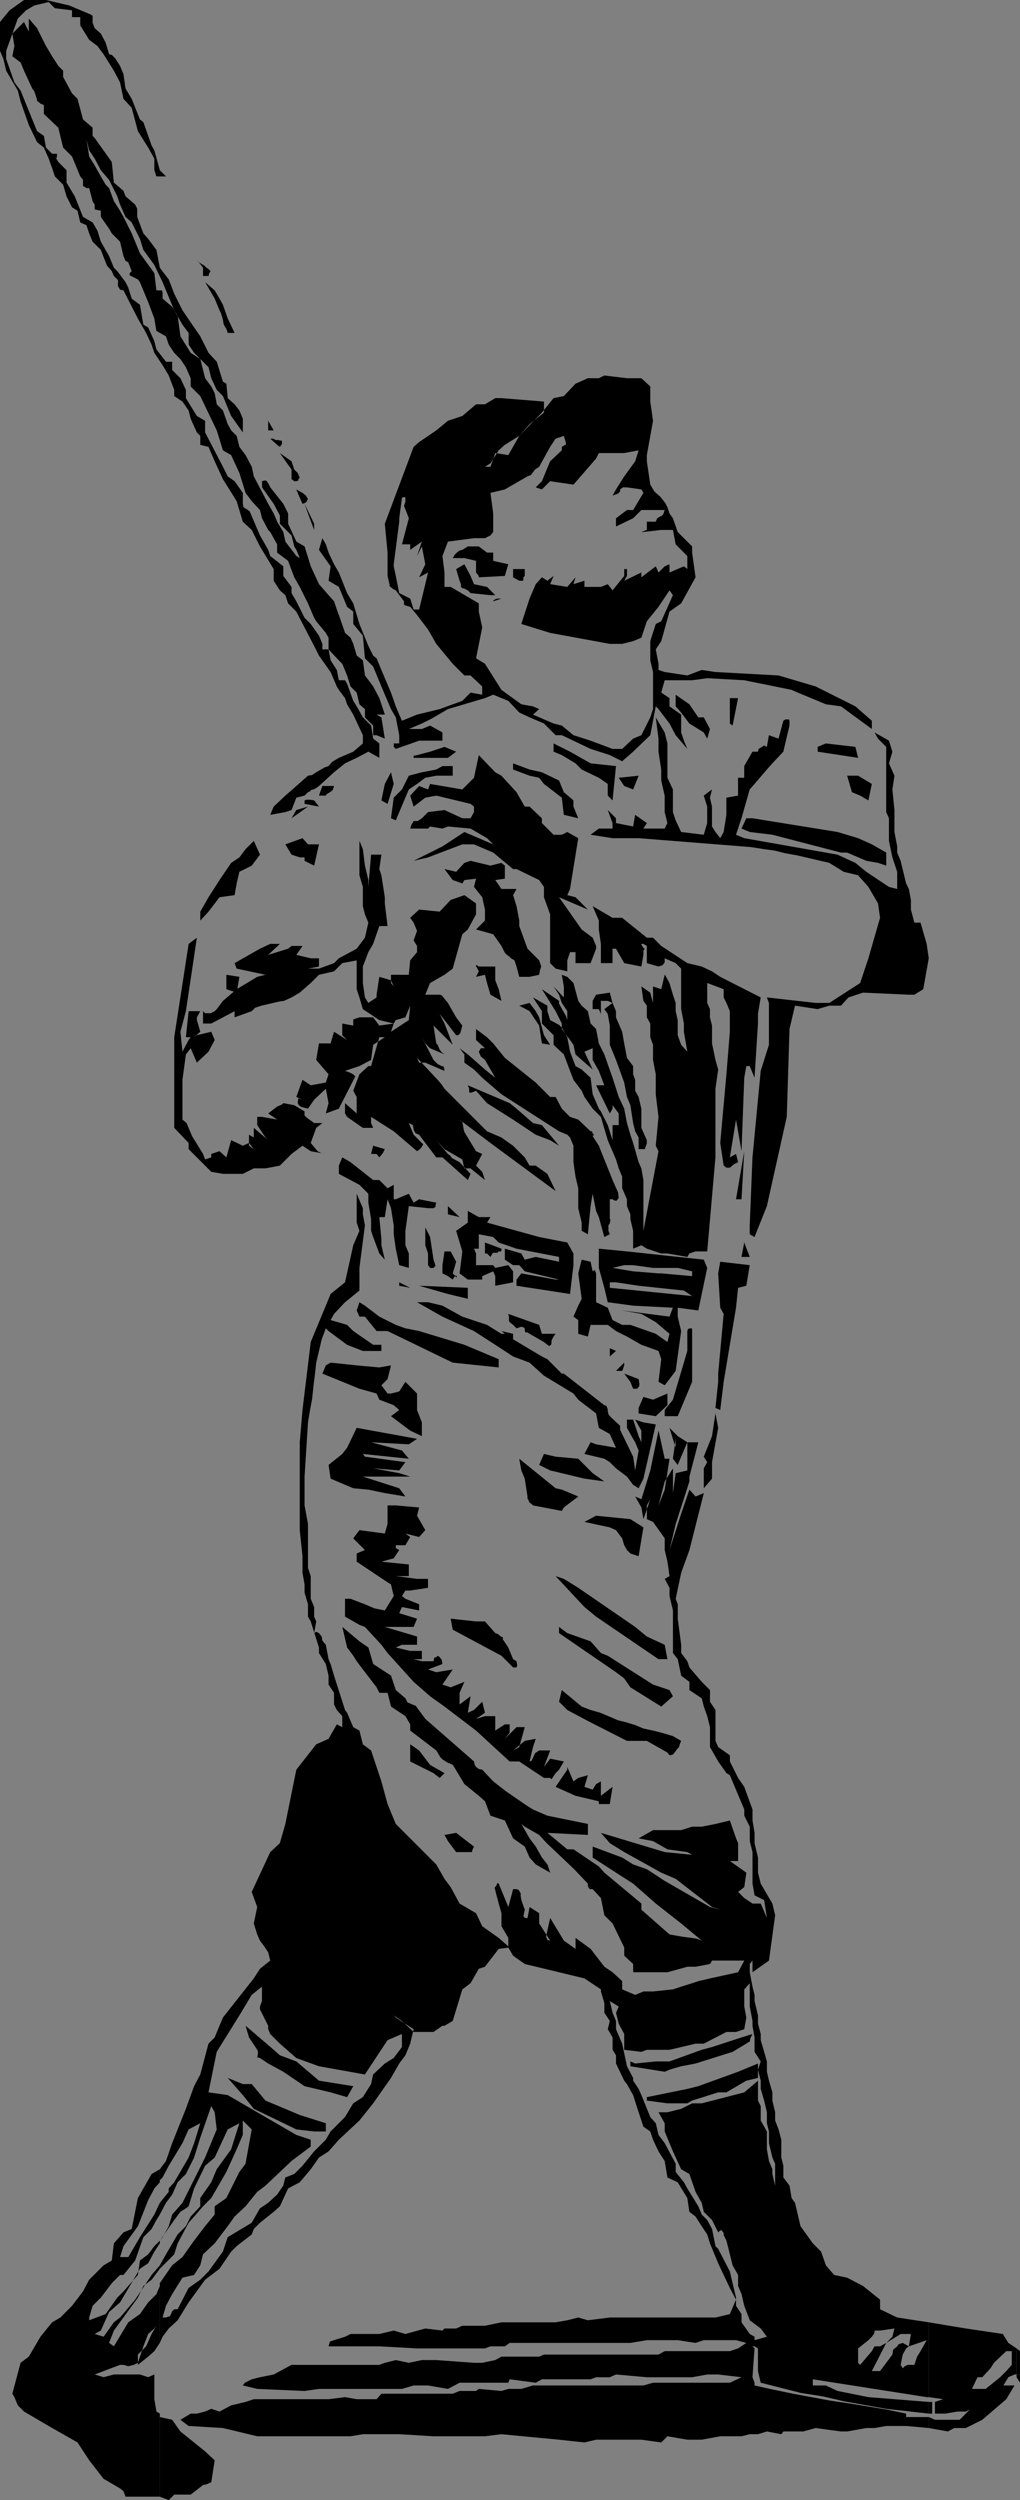 <?xml version="1.0" encoding="UTF-8" standalone="no"?>
<svg
   version="1.0"
   width="63.584mm"
   height="155.711mm"
   id="svg100"
   sodipodi:docname="Batter 41.wmf"
   xmlns:inkscape="http://www.inkscape.org/namespaces/inkscape"
   xmlns:sodipodi="http://sodipodi.sourceforge.net/DTD/sodipodi-0.dtd"
   xmlns="http://www.w3.org/2000/svg"
   xmlns:svg="http://www.w3.org/2000/svg">
  <rect width="100%" height="100%" fill="#808080" stroke="none"/>
  <sodipodi:namedview
     id="namedview100"
     pagecolor="#ffffff"
     bordercolor="#000000"
     borderopacity="0.25"
     inkscape:showpageshadow="2"
     inkscape:pageopacity="0.0"
     inkscape:pagecheckerboard="0"
     inkscape:deskcolor="#d1d1d1"
     inkscape:document-units="mm" />
  <defs
     id="defs1">
    <pattern
       id="WMFhbasepattern"
       patternUnits="userSpaceOnUse"
       width="6"
       height="6"
       x="0"
       y="0" />
  </defs>
  <path
     style="fill:#000000;fill-opacity:1;fill-rule:evenodd;stroke:none"
     d="m 37.656,568.154 v 19.553 l 2.101,0.808 1.293,-1.293 h 2.747 1.131 l 2.909,-2.262 0.808,-0.162 1.131,-0.485 0.808,-5.171 -2.263,-2.101 -5.818,-4.686 -1.939,-2.747 -2.909,-0.646 z"
     id="path1" />
  <path
     style="fill:#000000;fill-opacity:1;fill-rule:evenodd;stroke:none"
     d="m 37.656,538.098 v 13.412 l 0.646,-1.454 1.455,-1.939 2.101,-1.939 2.586,-4.201 3.879,-5.333 3.394,-2.585 2.747,-4.04 1.293,-1.293 3.555,-2.747 0.485,-1.293 1.455,-1.454 3.232,-2.585 1.455,-1.293 1.939,-4.201 2.747,-1.454 2.586,-3.07 1.939,-2.747 2.263,-1.454 2.424,-2.747 4.848,-4.525 3.232,-4.04 4.202,-5.979 1.939,-3.393 1.455,-1.939 1.131,-2.747 0.808,-3.393 -4.202,-2.747 -0.485,-0.485 1.939,1.293 2.747,2.585 h 4.687 l 2.101,-1.454 h 0.485 l 1.939,-1.131 2.263,-7.433 1.939,-1.454 1.939,-3.393 1.455,-0.485 3.232,-4.201 2.586,-0.323 -2.586,-2.262 -3.879,-2.747 -1.454,-3.07 -3.879,-2.262 -2.101,-3.878 -1.455,-1.939 -1.939,-3.393 -9.535,-9.534 -1.939,-4.686 -1.455,-5.333 -1.131,-3.393 -1.293,-3.878 -1.939,-1.454 -0.808,-3.232 -1.455,-0.808 -1.455,-3.393 -0.485,-0.646 -2.586,-8.08 -0.808,-2.747 -0.485,-1.131 -0.646,-3.393 -0.808,-0.97 -0.162,-0.97 -0.646,-0.808 -0.646,-0.323 -0.485,0.323 0.485,-2.747 -0.485,-1.131 v -2.262 l -0.808,-1.939 v -5.332 l -0.646,-1.939 v -10.342 l -0.808,-4.363 v -6.787 l 0.808,-12.766 0.485,-2.909 0.485,-2.585 0.323,-3.07 0.323,-2.585 0.323,-2.909 1.293,-5.494 0.97,-2.585 0.646,0.646 4.364,3.232 3.717,1.454 h 4.364 V 316.557 H 87.917 l -4.687,-3.232 -1.455,-1.454 -3.879,-1.131 0.808,-1.454 2.586,-2.747 3.394,-2.747 v -5.333 l 1.293,-10.019 -0.485,-2.585 v -1.454 l -1.455,-3.393 v 6.787 l 0.646,1.939 -1.455,3.393 -1.939,8.726 -3.394,2.747 -1.131,2.747 -3.555,8.564 -1.939,15.998 -0.646,7.595 v 20.684 l 0.646,6.14 v 3.878 l 0.485,2.747 v 1.939 l 0.808,2.747 v 2.909 l 0.646,1.131 1.939,6.14 v 1.293 l 1.616,2.585 0.646,2.747 v 2.101 l 1.293,1.939 v 2.747 l 0.646,1.293 1.293,1.454 v 2.585 l -1.293,-0.646 -1.939,3.393 -2.909,1.293 -4.687,5.979 -2.586,12.766 -1.293,4.525 -2.263,2.101 -4.364,9.372 1.293,3.555 -0.808,3.878 0.808,2.585 0.646,1.454 0.97,1.293 0.323,0.485 0.646,0.97 0.485,1.939 -2.424,1.939 -1.455,2.262 -7.273,9.211 -1.939,4.686 -1.455,1.454 -1.939,7.272 -1.455,2.747 -1.939,5.332 -3.232,8.08 -1.455,4.201 -1.455,1.939 v 3.07 -0.485 l 0.646,-0.646 1.455,-2.747 3.232,-5.333 1.455,-3.232 2.747,-1.454 -1.455,4.686 -1.293,3.393 -3.394,5.817 -1.293,1.454 0.808,1.454 -0.808,-1.454 v 0.808 l -2.101,2.585 v 2.747 l 1.455,-2.747 1.455,-1.939 1.293,-2.909 1.939,-1.939 1.939,-3.878 1.455,-4.686 2.586,-7.433 0.808,1.454 0.485,4.04 -2.747,6.625 -5.333,10.665 0.808,1.293 0.646,-0.485 1.293,-4.201 2.586,-5.332 2.263,-1.939 3.071,-6.625 2.747,-1.454 -1.939,6.14 -3.394,4.686 -1.293,3.07 -2.586,3.717 v 1.939 l -2.263,2.424 h 0.808 l -1.293,1.454 -2.586,4.848 -0.808,2.585 -3.394,3.393 v -0.808 l 1.455,-2.585 2.747,-4.686 1.939,-1.939 1.131,-2.262 h 0.808 l 2.101,-2.424 1.939,-1.939 3.555,-6.14 2.424,-5.333 1.455,-3.393 v -3.393 l 2.101,2.101 -1.455,8.08 -1.455,1.939 -3.071,6.14 -2.747,1.939 v 1.939 l -2.263,2.747 -0.485,0.646 2.747,3.393 3.071,-4.04 1.616,-2.262 2.586,-2.424 2.747,-3.393 1.939,-1.454 6.141,-5.817 4.525,-3.393 v -1.616 l -3.394,-1.131 -9.212,-5.333 -6.949,-4.04 -4.525,-0.646 1.939,-9.534 5.333,-8.564 2.909,-4.848 2.424,-1.939 v 3.393 l -0.485,1.293 v 0.646 l 1.939,3.878 v 0.808 l 0.485,1.131 2.263,2.262 3.879,3.393 5.333,1.939 10.828,1.939 5.333,-8.08 3.394,-1.454 v 3.07 l -1.939,2.585 -2.101,1.293 -2.747,2.585 -0.485,2.262 -1.939,3.07 -2.263,1.454 -1.939,3.232 -3.394,3.393 -1.131,1.939 -2.747,2.747 -2.747,3.393 -1.939,1.939 -2.101,0.808 -0.485,1.939 -1.455,2.101 -2.101,1.939 -1.939,1.293 -1.939,3.393 -5.656,3.393 -1.131,3.393 -3.394,4.686 -1.939,1.939 -2.747,1.939 -2.586,5.009 h -0.808 l -0.485,0.485 -0.485,1.131 -0.97,0.323 h -0.808 l 0.808,-2.747 1.455,-2.747 2.424,-3.878 2.747,-0.646 1.455,-2.262 0.646,-2.585 2.747,-2.585 -2.747,-3.393 -2.101,2.747 -2.747,3.878 -2.424,1.939 -2.909,4.201 z"
     id="path2" />
  <path
     style="fill:#000000;fill-opacity:1;fill-rule:evenodd;stroke:none"
     d="m 37.656,527.433 v 0.646 -0.646 l 3.394,-4.848 1.455,-1.939 1.293,-0.808 -0.808,-1.293 -2.424,2.747 -0.808,2.747 -1.455,2.585 z"
     id="path3" />
  <path
     style="fill:#000000;fill-opacity:1;fill-rule:evenodd;stroke:none"
     d="m 37.656,510.628 v 2.585 l -1.939,-1.454 -3.232,5.656 -1.455,7.272 -1.939,0.808 -2.263,2.585 -0.485,4.04 -1.939,1.131 -3.394,3.393 -1.455,2.747 -2.586,3.393 -2.747,2.747 -1.939,1.131 -2.747,3.393 -2.747,4.686 -1.939,1.454 -1.939,7.272 0.485,0.808 0.808,1.939 1.455,1.454 6.626,3.878 5.98,3.393 2.747,4.201 3.394,4.363 3.879,2.262 0.808,0.646 0.485,1.293 h 8.081 v -19.553 l -0.808,-0.485 -0.485,-2.909 v -5.817 l -1.455,0.646 -1.939,-0.646 h -6.141 l -2.424,0.646 -2.101,-0.646 5.98,-2.262 h 0.808 l 1.131,0.323 1.293,-0.323 0.97,-0.485 1.293,-3.878 1.131,-2.909 1.455,-1.293 0.485,-0.646 -1.131,1.939 -1.293,2.909 -1.939,1.939 v 2.424 l 2.424,-1.939 1.455,-1.293 1.293,-1.939 v -13.412 l -0.808,1.939 -1.939,1.939 -1.939,2.747 -2.747,1.939 -3.394,5.656 -1.131,-0.808 1.131,-2.909 5.656,-7.756 1.293,-2.747 1.939,-1.454 1.939,-2.585 v -0.808 l -1.939,2.262 -3.879,5.817 -3.555,4.201 -1.455,1.131 -2.424,3.393 -2.101,-0.646 1.455,-0.808 1.939,-4.363 2.586,-2.262 4.687,-7.918 1.939,-1.293 1.455,-2.747 1.293,-1.939 v -0.646 l -1.293,1.293 -1.455,1.939 -1.939,1.454 -0.485,3.393 -3.394,3.878 -1.455,1.454 -2.747,3.878 -3.879,1.454 v -0.646 l 0.808,-2.747 1.939,-1.939 2.586,-3.393 1.939,-1.939 h 0.808 l 2.747,-3.393 1.939,-5.494 1.939,-1.939 1.131,-2.101 0.808,-1.293 v -2.747 l -1.293,2.747 -3.394,5.332 -2.747,4.686 h -1.939 l 0.808,-2.585 3.394,-4.686 2.424,-6.14 1.455,-2.747 1.293,-1.454 v -0.485 l -1.939,-1.454 z"
     id="path4" />
  <path
     style="fill:#000000;fill-opacity:1;fill-rule:evenodd;stroke:none"
     d="m 239.509,559.59 v -0.646 h 0.808 v 1.939 z"
     id="path5" />
  <path
     style="fill:#000000;fill-opacity:1;fill-rule:evenodd;stroke:none"
     d="m 239.509,552.803 v 6.14 h 0.808 v -2.747 -1.454 -1.293 z"
     id="path6" />
  <path
     style="fill:#000000;fill-opacity:1;fill-rule:evenodd;stroke:none"
     d="m 239.509,552.803 v 6.14 0.646 -0.646 h -0.485 l -1.939,-0.808 1.939,0.808 -1.454,0.646 -1.939,3.232 -3.394,2.585 -4.687,2.262 h -1.939 l -2.909,0.485 h -2.424 v -2.747 l 1.939,-0.646 -3.394,-0.485 v -10.019 l 14.545,3.232 -1.939,2.101 h -1.131 l -1.293,2.747 h 3.232 l 3.394,-2.747 1.454,-1.454 1.293,-1.454 v -3.232 h -1.293 l -2.909,2.747 -0.808,1.293 -14.545,-3.232 v -7.595 l 8.727,1.454 8.727,1.293 1.293,2.101 z"
     id="path7" />
  <path
     style="fill:#000000;fill-opacity:1;fill-rule:evenodd;stroke:none"
     d="m 218.822,568.962 v 2.585 l 4.525,0.808 1.455,-0.808 h 2.747 l 3.879,-1.939 5.656,-4.848 1.939,-3.232 h -2.747 l -0.646,0.808 -4.687,3.07 -1.454,0.808 -1.939,1.939 -1.454,1.454 h -4.687 -1.131 z"
     id="path8" />
  <path
     style="fill:#000000;fill-opacity:1;fill-rule:evenodd;stroke:none"
     d="m 218.822,565.407 v 2.747 h 0.485 0.323 v -2.747 z"
     id="path9" />
  <path
     style="fill:#000000;fill-opacity:1;fill-rule:evenodd;stroke:none"
     d="m 218.822,546.663 v 7.595 l -1.939,-0.808 -0.808,1.293 -0.646,1.939 h -1.616 l -0.646,0.323 -0.485,0.485 -0.485,-0.808 0.485,-2.424 0.808,-1.454 -2.101,-0.485 0.323,-0.485 0.97,-0.323 1.455,0.808 0.485,-2.909 h -2.424 l -3.394,2.101 1.454,-1.454 0.485,-1.939 -3.394,0.485 h -0.485 -0.485 -0.323 v 0.323 l -0.162,0.485 -0.485,0.646 -0.808,0.808 -4.687,-1.454 4.687,1.454 -2.424,1.939 v 3.393 l 0.485,0.485 2.747,-3.232 0.646,-1.131 h 1.293 l 1.455,-0.808 -3.394,6.625 h 1.939 l 2.909,-3.878 0.162,-1.131 0.97,-0.808 2.101,0.485 0.646,-0.485 4.202,-1.454 -1.455,2.585 1.939,0.808 v 10.019 h -0.485 l -26.828,-4.201 v 1.454 h 3.071 l 2.747,1.293 7.273,1.454 14.222,1.131 v 2.747 l -10.02,-1.131 -10.02,-1.778 -4.848,-1.131 -5.172,-0.808 -9.535,-2.424 -0.646,-2.747 v -5.333 l -0.808,-0.485 h -0.485 l 0.485,0.485 -0.485,6.787 0.485,1.293 v 0.646 l 4.364,0.97 4.687,0.97 8.727,1.616 4.364,0.646 8.889,1.454 4.687,0.97 v 0.808 h 5.333 v 2.585 l -5.333,-0.485 h -4.687 l -2.747,0.485 h -1.939 l -4.525,0.808 h -1.454 l -5.98,-0.808 -2.909,0.808 h -4.687 l -0.485,0.646 -3.394,-0.646 -2.101,0.646 h -1.939 l -1.939,0.485 h -5.01 l -4.364,0.808 h -3.394 l -4.687,-0.808 -1.455,1.454 -4.687,-0.646 H 140.441 l -2.747,0.646 -5.98,-0.646 -13.575,-1.293 -3.879,0.485 h -12.121 l -8.081,-0.485 h -8.565 l -2.909,0.485 H 60.604 l -8.081,-1.939 -8.081,-0.485 -1.939,-1.454 2.424,-1.454 h 1.455 l 1.939,-0.485 1.455,-0.646 1.939,0.646 2.747,-1.454 3.394,-0.808 1.939,-0.646 H 77.412 l 3.879,-0.485 2.747,0.485 h 4.687 l 1.131,-1.293 h 16.808 l 1.616,-0.646 h 3.879 l 0.646,-0.485 5.333,0.485 1.616,-0.485 h 3.071 l 2.747,-0.808 h 26.02 l 2.263,-0.646 h 18.101 l 2.747,-1.293 -5.495,-0.646 h -2.586 l -3.555,0.646 h -10.666 l -7.273,-0.646 -1.455,0.646 h -3.232 l -1.293,0.485 h -11.474 l -1.455,0.808 -6.141,-0.808 -0.323,0.808 h -11.474 l -2.747,1.454 -4.687,-0.808 h -3.394 l -2.747,0.808 H 75.15 l -3.394,0.485 -11.151,-0.485 -3.394,-0.808 0.485,-0.646 1.616,-0.808 1.939,-0.485 3.232,-0.646 4.202,-2.262 h 20.686 l 1.293,-0.485 2.586,-0.646 3.071,0.646 3.071,-0.646 h 3.394 l 8.889,0.646 h 1.939 l 3.071,-0.646 1.455,-0.808 h 8.889 l 1.131,-0.485 h 26.989 l 1.455,-0.808 h 15.353 l 1.939,-0.646 1.939,-1.293 -2.424,-0.646 h -7.596 l -1.939,0.646 -4.202,-0.646 h -7.273 l -3.879,0.646 h -28.444 l -1.131,0.808 h -3.394 l -1.293,0.485 H 98.26 l -8.889,-0.485 H 77.412 l 0.323,-1.131 0.97,-0.323 2.586,-0.808 1.293,-0.646 h 6.788 l 3.394,-0.808 2.747,0.808 4.687,-1.293 4.04,0.485 0.485,-0.485 h 2.747 l 1.455,-0.646 h 5.333 l 3.879,-0.808 h 12.767 l 2.747,-0.485 2.586,-0.646 2.263,0.646 5.172,-0.646 h 24.888 l 3.394,-0.808 1.455,-3.393 -1.455,-2.747 -1.454,-3.07 -1.293,-2.747 -1.939,-4.686 -0.646,-2.101 -1.293,-1.939 -1.455,-2.262 -1.455,-1.131 -0.485,-3.232 -2.263,-3.717 -2.424,-1.131 -0.646,-3.878 -1.455,-2.262 -1.293,-2.747 -0.646,-1.939 -1.616,-1.131 -1.131,-3.393 -1.293,-4.04 -1.454,-2.585 -0.646,-0.808 h 2.101 v -0.646 l -1.454,-2.747 -1.131,-5.332 -1.454,-3.393 v -1.939 l -0.808,-1.939 -0.646,-2.747 2.101,1.293 -0.646,1.454 0.646,2.585 1.293,2.424 v 3.717 l 4.04,0.485 1.293,-0.485 h 5.333 l 2.747,-0.646 3.394,-0.808 h 1.939 l 5.333,-2.747 h 2.263 l 1.939,-0.646 0.485,-2.747 -0.485,-2.585 v -4.04 l 1.293,-1.454 v 5.494 l 0.646,3.393 v 1.131 l 0.485,2.747 v 3.393 l 1.455,2.262 -0.646,1.939 0.646,2.585 v 1.939 l 0.808,2.747 0.646,2.747 v 2.585 l 0.485,1.939 v 2.747 l 0.808,3.393 0.646,1.454 v 5.171 l -0.646,-2.747 v -1.131 l -0.808,-1.939 -0.485,-2.747 v -4.201 l -1.454,-2.585 v -3.393 l -0.646,-1.293 v -4.686 l -3.232,2.747 -10.02,2.585 h -2.263 l -2.586,1.293 -3.232,0.808 h -2.101 l 1.455,2.585 v 1.939 l 1.939,4.686 1.939,4.201 1.939,1.131 1.455,4.201 1.455,2.585 0.485,2.101 1.939,1.939 1.454,2.909 0.485,-0.485 h 0.323 l 0.485,0.646 v 0.485 l 0.646,1.293 1.455,5.817 1.293,2.262 v 2.585 l 0.808,1.939 0.646,2.747 1.293,3.393 2.586,1.939 1.454,1.939 -2.909,0.808 v -0.808 l -1.131,-0.646 -1.939,-2.747 v -1.939 l -1.293,-1.939 v -1.939 l -0.808,-3.393 -0.646,-2.747 -2.747,-5.333 -0.646,-0.646 -0.808,-4.04 -1.131,-2.101 -1.293,-1.293 -0.808,-1.939 -2.586,-4.201 -0.808,-1.454 -1.939,-2.424 v -1.939 l -2.586,-4.848 -1.455,-1.939 -0.646,-2.747 -1.293,-1.454 -2.101,-5.171 -0.646,-1.454 -1.293,-1.939 h -2.101 l -1.939,-4.04 v -1.939 l -0.808,-1.293 v -2.909 l -1.131,-1.939 0.485,-1.939 -1.293,-1.939 v -2.262 l -0.808,-2.747 v -0.485 l -3.879,-2.585 -14.06,-3.393 -2.747,-1.939 -1.131,-1.939 v -2.262 l -1.616,-2.747 v -3.07 l -0.646,-2.262 -0.97,-3.717 0.485,-0.646 0.162,-0.485 0.323,0.162 2.263,5.494 1.131,-4.201 h 0.808 l 0.485,0.162 0.485,0.808 v 0.646 l 0.162,0.97 0.808,2.262 -0.323,1.454 0.323,0.485 h 0.646 l 0.485,-2.585 2.263,1.454 v 2.424 l 2.586,4.04 -0.646,-0.162 -0.323,-0.808 0.97,-4.363 3.232,5.333 2.747,1.939 v -2.585 l 3.555,2.585 3.232,4.201 1.939,1.293 2.263,2.101 v 1.939 l 3.071,1.293 1.939,-0.808 h 2.263 l 4.687,-0.485 1.939,-0.646 2.586,-0.808 1.455,-0.485 2.747,-0.646 6.626,-1.454 1.454,-2.747 h -7.596 l -0.485,0.808 -3.394,0.646 h -1.939 l -4.687,1.293 h -8.081 v -1.939 l -2.101,-1.939 V 458.434 l -2.747,-5.656 -1.939,-1.939 -0.808,-4.04 -1.939,-2.101 h -0.646 l -0.323,-0.323 -0.162,-0.485 v -0.485 l -3.232,-3.393 -6.626,-6.302 -1.616,-1.778 -3.394,-1.939 -0.808,-0.646 1.939,3.393 1.455,1.939 1.455,2.585 1.293,1.616 0.646,1.939 -3.394,-1.939 -1.455,-1.616 -1.131,-2.585 -2.747,-1.939 -1.939,-4.201 -3.394,-1.131 -1.293,-3.393 -1.455,-1.293 -3.394,-2.747 -2.424,-4.04 -0.323,-0.485 -0.646,-0.323 -0.485,-0.162 -1.293,-0.808 -0.485,-0.485 -0.97,-1.616 -6.141,-4.686 v -1.454 l -1.131,-1.939 -3.394,-2.262 -0.808,-3.232 h -1.939 l -0.646,-1.293 -3.232,-4.201 -1.455,-1.939 -0.808,-1.293 -1.455,-1.939 -1.131,-4.848 4.04,3.393 2.101,1.454 1.131,3.878 4.202,2.747 1.131,3.393 2.263,1.939 0.485,0.97 1.939,0.808 2.263,3.07 11.474,10.019 0.162,0.808 0.323,0.485 0.646,0.485 0.808,0.162 2.586,2.747 2.909,2.262 4.687,3.232 1.778,1.131 3.394,1.454 9.535,1.939 v 2.585 l -9.535,-0.485 4.687,3.878 h 1.455 l 5.98,4.04 1.293,1.454 8.727,7.272 v 1.454 l 6.626,5.817 2.747,0.485 3.555,0.485 1.293,0.485 -4.848,-4.04 -5.98,-4.686 -5.333,-4.686 -4.04,-2.585 -5.495,-3.555 v -2.585 l 6.949,2.585 2.586,1.616 3.232,1.131 4.202,2.747 10.666,6.14 2.424,0.646 -1.939,-0.646 -8.565,-6.625 -3.394,-1.454 -8.727,-4.848 -3.394,-2.101 -2.101,-2.424 15.03,4.525 6.464,0.646 -1.131,-0.646 -4.687,-0.646 -3.394,-1.939 -3.394,-0.646 3.394,-1.939 h 6.626 l 2.586,-0.808 h 2.263 l 3.232,-0.646 3.394,-0.808 1.455,4.201 0.485,1.131 v 4.201 h -1.939 l 3.879,2.747 -0.485,3.393 -1.454,1.131 1.454,1.454 1.939,1.293 h 1.939 l 1.454,3.393 -0.646,-4.201 -2.263,-1.131 -0.485,-2.747 v -7.433 l -0.646,-2.585 v -3.393 l -1.293,-2.585 v -1.454 l -3.394,-8.08 -0.808,-0.485 -1.939,-2.747 -1.939,-3.393 v -4.686 l -0.646,-2.585 -0.808,-2.262 -0.485,-1.939 -2.909,-1.939 v -1.939 l -1.939,-1.454 -0.808,-3.878 -1.131,-1.454 v -10.019 l -0.808,-3.393 v -1.939 l -1.131,-2.101 1.131,-0.646 -0.485,-3.393 -0.646,-2.747 v -2.747 l -2.747,-3.878 -1.455,-0.646 v -3.232 l 0.808,-1.454 -1.616,4.686 -0.485,-2.747 -1.454,-2.585 1.454,0.646 2.101,-6.787 1.939,-9.372 1.455,6.625 h 1.131 l -1.131,7.272 -1.455,3.717 1.455,-5.656 1.939,-3.07 v 5.817 l 0.646,-4.686 2.747,-0.646 v -6.625 h 2.586 l -2.101,8.08 v 1.131 l -3.232,10.019 -1.455,6.14 2.747,-8.564 1.939,-5.656 1.455,1.616 1.939,-0.808 -3.394,13.412 -1.939,5.333 -1.293,6.14 0.485,1.293 v 3.393 l 0.808,6.14 v 1.939 l 1.455,1.939 0.485,1.454 2.909,3.393 1.939,1.939 v 2.747 l 1.293,1.939 v 7.272 l 0.646,1.454 2.747,1.939 v 1.454 l 1.939,3.878 1.454,2.101 1.939,5.333 v 2.585 l 0.485,2.909 v 2.424 l 0.808,3.393 v 3.555 l 0.646,2.585 2.747,4.686 0.646,2.747 -1.455,10.665 -3.879,2.747 v -2.747 l -0.646,0.808 v 1.939 l 0.646,3.393 0.485,1.939 v 1.454 l 0.808,3.393 v 1.939 l 0.646,2.424 v 1.454 l 0.808,2.747 0.646,2.262 v 2.424 l 0.485,2.101 0.808,2.747 v 1.939 l 0.646,2.747 v 1.939 l 0.808,2.101 0.646,2.424 v 4.201 l 0.485,1.939 v 2.747 l 1.455,1.939 0.485,2.909 0.808,1.131 1.293,5.494 2.909,4.04 1.939,1.939 1.131,3.232 1.939,2.262 3.071,0.646 3.717,1.939 4.04,3.232 v 2.262 l 4.04,1.939 z"
     id="path10" />
  <path
     style="fill:#000000;fill-opacity:1;fill-rule:evenodd;stroke:none"
     d="m 74.018,501.74 -4.202,-0.485 -10.02,-4.848 -2.586,-3.232 -3.555,-4.04 3.555,1.454 h 2.101 l 3.232,3.878 8.081,3.393 6.141,1.939 v 1.939 z"
     id="path11" />
  <path
     style="fill:#000000;fill-opacity:1;fill-rule:evenodd;stroke:none"
     d="m 77.897,492.53 -6.141,-1.454 -5.01,-3.393 -3.555,-1.939 -1.939,-1.293 -0.646,-0.162 0.162,-0.808 v -0.485 l -0.162,-0.485 -1.939,-2.909 -0.808,-2.747 6.626,5.656 1.455,1.293 3.879,1.454 5.333,4.525 8.081,1.293 -1.455,2.585 z"
     id="path12" />
  <path
     style="fill:#000000;fill-opacity:1;fill-rule:evenodd;stroke:none"
     d="m 152.4,494.469 v -0.808 l 9.535,-1.939 2.586,-0.646 9.373,-3.393 4.687,-1.939 v 3.393 l -2.747,0.646 -4.687,2.747 h -1.939 l -6.141,1.939 -1.131,0.646 h -2.747 -1.939 z"
     id="path13" />
  <path
     style="fill:#000000;fill-opacity:1;fill-rule:evenodd;stroke:none"
     d="m 148.521,486.389 v -1.131 l 1.131,0.485 4.848,-0.485 h 1.293 1.939 l 7.596,-2.747 2.424,-0.646 6.949,-2.262 2.586,-0.808 -0.485,0.97 -0.162,0.808 -0.323,0.162 -0.485,0.323 -3.232,1.939 -8.727,2.747 -3.394,0.646 -2.747,0.808 -1.131,0.485 z"
     id="path14" />
  <path
     style="fill:#000000;fill-opacity:1;fill-rule:evenodd;stroke:none"
     d="m 69.331,443.406 3.232,-4.04 4.202,-2.101 h 1.131 l 1.939,-3.393 3.394,-2.424 h 1.455 l -1.455,5.817 -1.455,1.616 -4.364,1.131 -1.455,0.808 -0.97,0.485 -0.485,0.646 -0.97,0.485 -0.808,0.485 -0.646,0.323 -0.808,0.162 -0.646,0.323 -0.808,0.485 z"
     id="path15" />
  <path
     style="fill:#000000;fill-opacity:1;fill-rule:evenodd;stroke:none"
     d="m 108.926,435.973 h -1.455 l -1.939,-2.585 -0.808,-1.454 2.747,-0.485 4.202,3.232 -0.323,0.646 -0.162,0.646 h -0.646 -0.323 z"
     id="path16" />
  <path
     style="fill:#000000;fill-opacity:1;fill-rule:evenodd;stroke:none"
     d="m 141.087,424.661 v -0.646 l -5.495,-1.293 -4.687,-2.101 2.747,-4.04 v -0.646 l 1.455,3.393 1.131,-0.808 2.263,-0.646 -0.808,2.747 1.939,0.646 0.808,-1.293 1.131,-0.646 v 3.393 l 2.747,-2.101 -0.646,4.04 z"
     id="path17" />
  <path
     style="fill:#000000;fill-opacity:1;fill-rule:evenodd;stroke:none"
     d="m 103.593,418.521 -1.455,-1.131 -3.879,-1.939 -1.616,-0.808 v -4.04 l 2.101,1.454 2.586,3.393 3.394,1.939 z"
     id="path18" />
  <path
     style="fill:#000000;fill-opacity:1;fill-rule:evenodd;stroke:none"
     d="m 128.158,418.521 -5.818,-3.878 h -2.263 l -7.919,-7.272 -7.434,-5.656 -3.394,-2.424 -3.879,-3.393 -6.141,-6.787 -1.455,-1.939 -3.879,-4.201 -1.293,-0.485 -3.394,-1.939 v -4.201 h 1.293 l 2.101,0.808 1.293,0.485 2.263,0.97 2.424,0.485 2.101,-3.393 -0.646,-2.747 -0.808,-0.485 -7.273,-4.848 v -1.939 l 1.939,-0.808 -2.747,-2.747 1.455,-1.939 5.98,0.808 0.646,-2.262 v -4.363 h 1.939 l 5.495,0.485 -0.485,1.939 1.939,3.393 -1.455,1.616 -3.232,-0.808 1.131,0.808 -1.131,1.939 h -2.263 v 0.646 l 0.808,0.485 -1.293,1.939 -2.909,0.808 6.464,0.646 v 2.747 h -3.071 l 5.01,0.646 h 2.586 v 2.101 l -4.202,0.646 h -1.131 l -0.808,1.293 0.808,0.646 3.232,1.293 v 1.454 l -4.04,-0.808 -0.646,1.454 4.202,1.293 -0.808,1.939 h -6.788 l 7.596,2.262 v 1.939 h -3.555 l -1.455,0.646 3.394,0.808 h 2.747 v 1.939 H 97.452 l 1.939,0.485 h 2.747 l 0.162,-0.808 0.485,-0.162 0.323,-0.323 0.485,0.323 0.485,0.646 0.162,0.97 -3.394,1.293 1.939,0.646 3.879,-0.646 -2.424,3.555 1.939,0.646 3.232,-1.293 -1.131,2.585 v 2.747 l 2.586,-1.939 -0.646,3.878 1.455,-0.646 1.939,-1.939 0.646,2.585 -2.101,1.454 2.101,-0.646 h 2.424 v 3.393 l 2.263,-1.454 h 1.131 v 1.939 l -1.131,1.454 2.747,-2.747 h 1.939 l -1.293,4.686 -1.454,0.808 2.747,-2.262 2.586,-0.485 -0.646,1.939 -0.808,3.393 0.485,-0.162 0.808,-1.778 0.97,-0.646 h 2.586 l -1.455,3.878 1.455,-1.939 3.232,0.646 -1.131,1.939 -0.808,0.808 -0.97,1.454 -0.323,-0.323 z"
     id="path19" />
  <path
     style="fill:#000000;fill-opacity:1;fill-rule:evenodd;stroke:none"
     d="m 157.248,412.542 -4.848,-2.747 h -4.687 l -9.212,-4.686 -4.848,-2.585 -1.939,-1.939 0.646,-2.747 4.687,3.878 2.101,0.808 2.263,0.646 1.939,0.808 2.263,0.97 1.939,0.485 2.101,0.646 1.939,0.808 2.263,0.485 1.939,0.485 2.747,0.808 1.939,1.131 -0.323,0.808 -0.162,0.646 -0.485,0.485 -0.323,0.485 -0.646,0.808 -0.808,0.162 z"
     id="path20" />
  <path
     style="fill:#000000;fill-opacity:1;fill-rule:evenodd;stroke:none"
     d="m 155.794,401.716 -7.273,-4.525 -1.454,-2.101 -1.939,-1.454 -13.414,-9.211 v -1.454 l 1.939,1.454 5.495,1.939 2.424,2.747 1.616,0.646 10.666,6.787 3.879,1.293 0.808,1.454 z"
     id="path21" />
  <path
     style="fill:#000000;fill-opacity:1;fill-rule:evenodd;stroke:none"
     d="m 120.078,391.697 -1.939,-1.939 -11.474,-6.14 -0.485,-2.585 5.98,0.646 h 2.101 l 2.424,2.747 0.485,0.162 0.485,0.323 0.323,0.323 0.485,0.162 v 0.485 l 0.323,0.485 0.323,0.485 0.646,0.97 1.131,2.747 0.808,0.485 0.162,0.97 -0.162,0.485 h -0.808 z"
     id="path22" />
  <path
     style="fill:#000000;fill-opacity:1;fill-rule:evenodd;stroke:none"
     d="m 155.147,390.566 -14.707,-10.019 -2.747,-2.262 -6.788,-7.272 1.939,0.646 3.394,2.101 13.414,9.211 2.747,2.262 4.202,1.939 0.646,3.393 z"
     id="path23" />
  <path
     style="fill:#000000;fill-opacity:1;fill-rule:evenodd;stroke:none"
     d="m 148.521,365.681 -0.808,-0.808 -0.646,-1.131 -0.485,-1.616 -1.454,-1.939 -1.455,-0.646 -5.98,-1.293 2.747,-1.454 8.081,0.808 3.071,1.939 -1.131,6.787 z"
     id="path24" />
  <path
     style="fill:#000000;fill-opacity:1;fill-rule:evenodd;stroke:none"
     d="m 86.786,350.653 -3.555,-0.323 -5.333,-2.262 -0.485,-3.232 3.232,-2.585 1.131,-1.454 2.263,-4.686 14.222,2.585 -1.939,1.293 -8.889,-0.485 7.273,1.939 1.616,1.939 -10.828,-1.131 0.485,0.646 9.535,1.293 -1.455,1.939 -6.141,-0.485 6.141,1.131 2.586,0.808 H 87.917 85.493 l 8.565,2.747 1.455,1.939 -4.848,-0.808 z"
     id="path25" />
  <path
     style="fill:#000000;fill-opacity:1;fill-rule:evenodd;stroke:none"
     d="m 125.572,354.369 -0.485,-0.485 -0.323,-0.162 -0.162,-0.323 v -0.162 l -0.323,-0.485 v -0.485 l -0.646,-4.201 -0.808,-1.939 -0.485,-2.747 8.565,6.948 1.455,0.323 3.879,1.616 -3.394,2.585 -0.485,0.808 z"
     id="path26" />
  <path
     style="fill:#000000;fill-opacity:1;fill-rule:evenodd;stroke:none"
     d="m 149.168,349.522 -1.454,-1.939 -2.586,-1.939 -1.455,-1.454 -1.293,-0.808 -4.687,-1.131 1.455,-2.747 1.293,0.485 4.687,0.808 -1.455,-3.232 -2.586,-1.454 -0.646,-3.393 -4.202,-3.232 -1.131,-1.454 -6.949,-4.201 -3.394,-3.07 -3.879,-1.454 -4.202,-2.747 -5.01,-3.232 -7.434,-3.393 -5.98,-3.393 h 2.586 l 3.394,0.808 4.687,2.585 5.818,1.939 3.394,2.101 h 0.808 l -0.808,-0.646 2.747,0.646 v 1.293 l 6.788,4.04 1.293,0.646 3.394,3.393 h 0.485 l 9.535,7.433 0.485,0.162 0.323,0.808 v 0.485 l 0.162,0.646 0.323,0.485 2.424,2.262 v 0.162 0.808 l 0.485,0.97 2.586,5.332 0.485,3.232 0.808,-4.686 -0.808,-1.939 -0.485,-0.808 -1.454,-2.585 v -1.939 h 1.454 l 1.293,3.878 0.646,1.454 v -2.747 l -1.454,-2.585 1.939,0.646 2.909,0.485 -2.909,12.766 -1.131,2.262 z"
     id="path27" />
  <path
     style="fill:#000000;fill-opacity:1;fill-rule:evenodd;stroke:none"
     d="m 137.693,348.067 -8.081,-1.939 -2.586,-1.293 1.131,-2.585 2.747,0.646 5.333,0.485 3.394,3.393 2.747,1.939 z"
     id="path28" />
  <path
     style="fill:#000000;fill-opacity:1;fill-rule:evenodd;stroke:none"
     d="m 165.814,350.33 v -4.686 l 0.808,-1.454 -0.808,-1.293 1.939,-4.848 0.808,-5.333 0.646,3.393 -1.454,8.08 v 3.878 z"
     id="path29" />
  <path
     style="fill:#000000;fill-opacity:1;fill-rule:evenodd;stroke:none"
     d="m 96.644,336.756 -4.525,-3.393 1.939,-1.454 -1.293,-1.131 -2.101,-0.808 -1.293,-0.485 -0.646,-1.454 -4.04,-1.131 -8.727,-3.555 0.808,-1.939 1.131,-0.646 6.141,0.646 5.333,0.485 2.747,-0.485 -0.808,3.232 -1.455,1.454 1.455,1.939 h 0.808 l 1.939,-0.485 1.455,-2.262 2.747,2.747 v 1.939 1.939 l 1.131,2.909 v 3.232 z"
     id="path30" />
  <path
     style="fill:#000000;fill-opacity:1;fill-rule:evenodd;stroke:none"
     d="m 158.541,343.381 0.646,-4.686 v 2.101 l -1.455,-4.686 1.939,1.939 2.263,1.454 -2.263,5.333 z"
     id="path31" />
  <path
     style="fill:#000000;fill-opacity:1;fill-rule:evenodd;stroke:none"
     d="m 154.501,333.362 -4.04,-0.646 v -1.293 l 1.131,-2.585 2.263,0.646 3.394,-1.454 v 2.747 z"
     id="path32" />
  <path
     style="fill:#000000;fill-opacity:1;fill-rule:evenodd;stroke:none"
     d="m 156.602,333.362 v -1.454 l 1.939,-2.424 3.394,-11.473 v -4.686 l 0.162,-0.485 0.485,-0.162 h 0.323 l 0.162,0.162 v 0.485 0.646 11.311 l -3.394,8.08 z"
     id="path33" />
  <path
     style="fill:#000000;fill-opacity:1;fill-rule:evenodd;stroke:none"
     d="m 168.561,331.423 0.646,-6.14 v -1.939 l 1.293,-14.058 -0.808,-1.454 -0.485,-8.08 0.485,-2.747 6.949,0.808 -0.808,4.848 -1.939,0.485 -0.485,4.686 -2.909,17.452 -0.808,6.625 z"
     id="path34" />
  <path
     style="fill:#000000;fill-opacity:1;fill-rule:evenodd;stroke:none"
     d="m 149.168,326.899 -0.646,-1.616 -1.454,-1.939 3.394,1.293 0.162,0.97 v 0.646 l -0.485,0.646 h -0.485 z"
     id="path35" />
  <path
     style="fill:#000000;fill-opacity:1;fill-rule:evenodd;stroke:none"
     d="M 106.664,320.758 91.311,313.325 H 88.725 l -2.747,-3.393 h -1.293 l -0.646,-1.454 0.646,-1.939 1.293,0.808 3.394,2.585 3.879,1.939 2.263,0.808 3.232,0.646 10.666,3.232 8.081,3.393 v 1.939 z"
     id="path36" />
  <path
     style="fill:#000000;fill-opacity:1;fill-rule:evenodd;stroke:none"
     d="m 149.168,297.812 -1.454,-3.232 -6.626,-0.646 v 4.525 l 1.293,4.686 0.808,3.393 5.98,0.808 9.373,0.485 -0.808,2.101 -11.151,-1.454 4.525,0.808 3.394,1.939 3.232,2.747 -0.485,1.939 -2.747,-1.939 -5.98,-2.101 h -1.939 l -2.263,-1.131 -1.131,-2.909 -2.747,-1.293 v -6.14 -0.646 l -0.323,-0.808 -0.485,0.323 -0.485,-2.262 -2.101,-0.485 -0.808,3.232 0.808,5.979 -0.808,1.616 -1.131,2.585 1.131,0.808 v 3.232 l 2.263,0.646 0.646,-2.747 h -0.646 4.687 l 1.939,1.454 2.586,1.293 3.394,1.939 4.04,1.454 0.646,1.939 -0.646,5.333 1.455,0.808 1.131,-1.454 1.455,-1.939 1.293,-9.372 -0.808,-3.393 v -2.101 l 4.848,0.646 2.101,-10.019 -0.808,-1.939 -18.101,-1.939 1.454,3.232 h -2.101 l -2.747,0.646 4.848,0.808 1.293,3.393 10.666,1.131 1.939,1.293 -19.393,-1.939 v -1.293 h 1.455 l 5.333,0.808 -1.293,-3.393 5.98,0.485 h 0.646 l 7.273,0.646 v -1.131 l -3.394,-0.808 h -5.818 z"
     id="path37" />
  <path
     style="fill:#000000;fill-opacity:1;fill-rule:evenodd;stroke:none"
     d="m 145.127,322.697 1.939,-1.939 v 0.646 l -0.323,0.97 -0.162,0.323 h -0.808 z"
     id="path38" />
  <path
     style="fill:#000000;fill-opacity:1;fill-rule:evenodd;stroke:none"
     d="m 143.673,319.304 v -1.939 l 1.455,0.646 z"
     id="path39" />
  <path
     style="fill:#000000;fill-opacity:1;fill-rule:evenodd;stroke:none"
     d="m 128.158,315.911 -3.394,-1.939 -0.485,-0.323 h -0.485 l -0.162,-0.485 v -0.323 -0.162 l -0.485,-0.323 h -0.485 l -0.97,0.323 -0.808,-0.808 -0.808,-0.646 -0.162,-0.323 v -0.162 -0.323 -0.485 l -0.162,-0.646 7.273,2.585 0.646,2.101 h 3.232 l -0.485,0.646 -0.323,0.646 -0.162,0.323 v 0.808 l -0.485,0.485 -0.485,-0.323 z"
     id="path40" />
  <path
     style="fill:#000000;fill-opacity:1;fill-rule:evenodd;stroke:none"
     d="m 105.533,304.599 -6.788,-1.939 11.474,0.485 v 2.585 z"
     id="path41" />
  <path
     style="fill:#000000;fill-opacity:1;fill-rule:evenodd;stroke:none"
     d="m 94.058,302.66 v -0.808 l 2.586,1.293 z"
     id="path42" />
  <path
     style="fill:#000000;fill-opacity:1;fill-rule:evenodd;stroke:none"
     d="m 121.694,302.66 v -1.454 l 1.131,-1.454 8.081,1.454 h 0.808 l -8.081,-1.939 -1.293,-1.454 h -1.454 l -1.939,-1.293 v -2.585 l 3.879,1.131 0.808,1.454 2.586,-0.646 5.495,1.131 v -1.131 l -10.02,-1.939 -4.202,-1.454 -1.293,-1.293 -3.394,-0.646 v 3.393 h -1.131 l 0.485,1.131 v 2.747 l -0.485,1.454 0.485,-1.454 h 4.04 l 0.485,0.646 3.071,-0.646 1.131,1.454 v 2.585 l -4.202,0.808 v -2.262 l -0.485,-1.131 -2.586,1.131 v 0.808 h -3.394 l -1.939,-1.454 0.646,-5.171 -1.455,-4.848 2.747,-1.939 v -2.747 l 2.586,1.454 h 2.747 l -0.808,1.293 12.283,3.393 6.626,1.293 1.455,2.585 v 2.747 l -0.808,6.787 z"
     id="path43" />
  <path
     style="fill:#000000;fill-opacity:1;fill-rule:evenodd;stroke:none"
     d="m 105.533,300.398 -1.293,-0.646 v -1.939 l 0.485,-3.232 h 1.455 l 1.293,2.424 -0.808,2.747 0.485,0.485 0.485,0.162 v 0.323 l -0.485,-0.323 -0.485,0.808 z"
     id="path44" />
  <path
     style="fill:#000000;fill-opacity:1;fill-rule:evenodd;stroke:none"
     d="m 94.058,297.812 -0.808,-3.878 -0.485,-3.393 v -2.101 l -0.646,-4.04 -0.808,-2.101 -0.646,4.201 h -1.293 l 0.485,5.171 v 1.454 l 0.808,3.393 -1.293,-1.454 -1.455,-3.878 -0.485,-1.454 v -2.747 l -0.646,-3.878 v -2.101 l -2.101,-2.101 -4.848,-2.585 v -1.939 l 0.808,-1.939 1.939,1.131 5.333,4.201 h 1.455 l 1.939,1.939 1.455,-0.808 v 3.393 h 1.939 -1.455 l 3.071,-1.293 1.131,2.101 1.293,-0.808 4.04,0.808 -0.162,0.485 v 0.485 l -0.485,0.323 h -0.323 -0.485 -0.485 l -4.525,-0.485 -0.808,5.817 v 3.393 l 0.808,1.939 v 3.393 z"
     id="path45" />
  <path
     style="fill:#000000;fill-opacity:1;fill-rule:evenodd;stroke:none"
     d="m 100.846,297.812 v -2.747 l -0.646,-1.939 v -4.201 l 1.131,2.262 0.808,5.333 0.162,0.485 0.323,0.97 -0.485,0.485 h -0.808 z"
     id="path46" />
  <path
     style="fill:#000000;fill-opacity:1;fill-rule:evenodd;stroke:none"
     d="m 114.744,295.065 h -0.485 v -2.585 l 3.879,1.454 v 0.485 l -0.162,0.162 h -0.485 l -0.323,0.323 h -0.485 -0.485 l -0.162,0.162 -0.485,0.808 z"
     id="path47" />
  <path
     style="fill:#000000;fill-opacity:1;fill-rule:evenodd;stroke:none"
     d="m 155.794,295.065 -3.394,-1.131 -1.293,-0.808 -1.939,0.808 v -4.201 l -0.646,-2.747 v -1.131 l -0.808,-1.939 v -1.616 l -1.131,-2.585 v -2.747 l -0.808,-1.939 -0.646,-2.101 -1.939,-4.525 -1.616,-5.494 -1.939,-1.939 -1.939,-2.747 -0.646,-1.454 -1.939,-2.585 -0.808,-2.101 -1.455,-3.878 -2.424,-2.262 v -2.262 l -2.747,-2.747 v -2.909 l -2.101,-3.232 3.394,1.939 v 1.293 l 0.646,2.101 2.101,1.131 0.646,0.646 1.293,2.262 0.646,3.393 1.293,3.393 1.454,0.808 2.101,1.939 0.485,3.878 1.455,3.393 0.485,0.646 1.616,3.232 1.131,3.555 v -3.555 h 1.454 v -2.747 l -1.454,-1.939 v 0.808 l -0.646,1.131 -3.232,-6.625 h 1.939 l -1.293,-3.393 -1.455,-2.585 v -2.747 l -1.939,0.808 1.939,4.201 -2.586,-2.262 -1.454,-1.293 -0.485,-2.262 -0.808,-1.131 -1.939,-2.585 v -1.293 l -1.455,-2.909 -3.232,-5.171 4.04,2.747 v 0.646 l 0.97,1.778 0.646,1.131 0.323,0.97 v -2.101 l -1.293,-1.939 -0.646,-1.939 -1.293,-1.939 2.424,2.585 v -2.585 l -0.485,-2.747 1.293,0.485 1.455,1.454 1.131,4.201 0.808,1.131 1.455,1.293 0.646,2.909 1.293,1.293 0.646,3.393 1.293,2.585 1.939,5.494 1.454,4.525 1.293,2.747 0.646,3.393 0.808,2.747 0.646,1.939 1.293,4.525 0.646,1.454 0.485,2.747 v 11.958 l 3.555,-18.745 -0.646,-1.293 0.646,-6.787 -0.646,-5.333 v -4.686 l -0.646,-3.393 v -3.555 l -0.646,-1.778 v -3.232 l -0.808,-1.454 v -2.747 l -0.808,-1.131 -0.485,-3.393 2.101,1.454 0.646,2.424 v 2.585 -6.464 l 1.939,0.646 0.808,-3.393 0.162,0.162 0.97,1.778 0.808,2.747 0.646,1.939 v 1.939 l 0.485,2.101 v 3.555 l 0.808,2.262 1.455,1.616 -0.808,-4.686 v -1.939 l -0.646,-3.393 v -9.534 l -1.293,-1.293 -2.586,-1.131 v 0.97 l -0.485,0.646 -0.97,0.323 -2.747,-0.808 v -4.04 l -0.808,-0.485 h -0.485 v 0.162 l 0.485,0.808 0.323,0.162 -0.323,0.485 v 0.97 l -0.485,2.747 -4.04,-0.808 -1.939,-3.393 h -0.808 v 3.393 h -2.747 v -4.525 l -0.485,-3.393 v -2.101 l -1.455,-3.393 4.687,2.747 h 2.263 l 5.818,4.686 h 1.455 l 1.939,1.939 6.141,4.04 3.394,0.808 2.424,1.131 1.939,1.293 9.535,4.848 -0.646,3.878 v 2.262 l -0.808,12.766 -1.131,-2.747 h -0.808 l -0.485,2.747 -0.646,17.29 -1.293,-7.433 -1.455,8.888 1.455,-0.808 0.485,1.939 -0.97,0.485 -0.97,0.808 h -0.808 l -0.646,-0.485 -0.808,-5.333 1.454,-16.159 0.808,-10.019 v -4.848 l -0.808,-1.939 -0.646,-1.293 v -1.939 l -3.879,-1.454 v 4.686 l 0.646,1.454 v 1.939 l 0.485,1.939 v 4.201 l 0.808,3.878 0.646,2.262 -0.646,4.525 v 16.159 l -1.939,22.138 h -2.747 l -1.455,0.485 -0.485,0.808 -4.687,-0.808 z"
     id="path48" />
  <path
     style="fill:#000000;fill-opacity:1;fill-rule:evenodd;stroke:none"
     d="m 174.702,295.873 0.646,-3.393 1.293,3.393 z"
     id="path49" />
  <path
     style="fill:#000000;fill-opacity:1;fill-rule:evenodd;stroke:none"
     d="m 137.047,289.733 v -1.939 l -0.808,-3.393 v -4.686 l -0.646,-2.747 -0.485,-3.393 v -3.878 l -0.808,-1.939 -0.646,-0.646 -1.939,-0.808 -13.575,-8.726 -4.525,-3.878 -1.939,-1.939 -2.263,-1.616 v -1.939 l -1.131,-1.454 1.939,1.454 4.04,3.555 2.424,1.939 -2.424,-4.201 -0.97,-0.808 -0.485,-1.131 0.323,-0.485 0.162,-0.323 h 0.97 l -2.101,-1.939 v -2.585 l 2.586,1.939 1.454,1.454 2.747,3.393 7.273,5.817 3.394,3.393 h 1.293 l 1.455,2.747 1.939,1.939 1.939,0.646 2.909,2.747 h 0.323 l 0.162,0.485 0.323,0.323 -0.323,0.323 1.455,2.262 3.232,8.08 1.293,2.909 0.162,1.293 -0.485,0.646 h -0.485 l -0.485,-0.323 h -0.646 v 4.686 h 0.162 l -0.162,0.97 -0.323,0.485 v 1.293 l 0.323,0.808 -1.293,0.646 -1.293,-4.686 -0.646,-1.454 -0.808,-4.04 -0.485,2.909 -0.646,6.625 z"
     id="path50" />
  <path
     style="fill:#000000;fill-opacity:1;fill-rule:evenodd;stroke:none"
     d="m 105.533,285.855 v -1.939 l 2.747,2.585 z"
     id="path51" />
  <path
     style="fill:#000000;fill-opacity:1;fill-rule:evenodd;stroke:none"
     d="m 176.642,290.541 v -2.101 l 0.646,-15.998 1.939,-20.36 1.939,-6.14 v -9.857 l -0.485,-1.293 11.474,1.293 h 3.232 l 7.273,-4.686 1.939,-5.817 2.747,-9.534 -0.485,-3.393 -2.263,-3.878 -2.424,-2.747 -3.394,-0.808 -3.394,-2.101 -7.596,-1.778 -2.747,-0.485 -2.586,-0.646 -2.424,-0.323 -3.071,-0.485 -26.504,-2.101 h -6.141 l -5.172,-0.808 1.939,-1.454 h 3.232 v -1.293 l -1.131,-3.07 1.939,1.939 v 1.131 l 4.04,0.808 0.485,-2.747 2.747,1.939 -0.808,1.293 h 5.01 l 0.646,-1.293 -0.646,-2.585 v -3.878 l -0.808,-3.555 v -2.585 l -0.646,-4.201 v -3.07 l -0.646,-5.009 2.101,3.555 0.646,2.585 v 8.08 l 1.293,2.747 v 5.332 l 0.646,1.939 1.293,2.747 5.333,0.646 0.808,-2.747 v -3.878 l -0.808,-2.585 1.939,-1.454 -0.485,1.939 0.485,2.101 v 4.686 l 0.808,1.293 1.131,1.454 0.808,-1.454 0.646,-4.04 v -4.04 l 2.747,-0.485 v -4.201 h 1.454 v -2.747 l 1.939,-3.393 h 1.293 l 0.162,-0.646 1.293,-0.808 0.646,0.323 0.485,-2.747 2.263,0.808 1.131,-4.201 0.485,-0.323 h 0.808 l 0.162,0.323 v 1.131 l -1.455,6.14 -2.586,2.747 -1.293,1.454 -2.909,3.393 -1.131,1.293 -1.939,6.787 -1.293,3.878 1.939,0.808 21.979,3.878 4.202,1.939 2.586,2.101 5.333,3.555 1.939,0.485 v -4.04 l -1.131,-3.393 -0.808,-3.878 v -5.333 l -0.646,-1.454 v -15.351 l -1.939,-1.939 -0.808,-1.454 3.394,1.939 0.808,2.585 -0.808,2.747 1.293,2.909 -0.485,3.232 0.485,4.848 v 5.171 l 0.646,3.393 v 1.454 l 0.808,1.939 1.293,5.333 0.646,1.293 0.485,2.585 v 2.262 l 0.808,3.07 h 1.455 l 1.455,5.009 0.485,3.393 -1.293,7.272 -2.101,1.293 h -1.293 l -10.828,-0.485 -3.394,1.131 -1.778,1.939 h -2.747 l -2.747,0.808 -5.333,-0.808 -1.293,5.494 -0.646,20.684 -4.687,21.007 -2.909,7.272 z"
     id="path52" />
  <path
     style="fill:#000000;fill-opacity:1;fill-rule:evenodd;stroke:none"
     d="m 52.524,276.321 -2.747,-0.485 -5.333,-5.333 v -1.454 l -3.394,-3.555 v -21.33 l 3.394,-21.976 1.939,-1.454 -2.586,17.29 -1.293,4.848 0.485,4.686 1.455,-2.747 0.485,-0.646 h -1.131 l 0.646,-6.14 h 2.747 l -0.808,1.454 v 0.646 l 0.808,2.747 -1.455,1.293 0.646,-0.485 3.394,-0.808 0.808,1.939 -1.455,2.747 -2.747,2.585 -1.455,-3.393 -1.131,1.454 -0.808,5.979 v 9.372 l 0.97,0.808 1.293,3.07 2.586,4.201 0.485,1.293 1.455,-0.485 v -0.808 l 1.939,-0.646 1.616,1.454 1.131,-4.04 2.747,1.293 1.455,-0.646 1.131,1.454 -1.131,-0.808 v -2.585 l 1.131,0.646 v -2.262 l 3.394,2.909 1.293,1.293 -1.939,-1.939 -1.939,-2.909 v -1.939 h 1.131 l 3.555,0.646 -2.101,-1.454 2.101,-1.616 1.131,-0.485 0.323,-0.323 2.586,0.485 2.424,1.454 v 0.97 l 0.485,0.485 1.778,1.293 h 1.939 l -1.455,1.131 -1.293,3.555 0.808,0.97 0.808,0.97 0.97,0.485 0.97,0.162 -3.555,-0.646 -1.939,-1.293 -2.586,1.939 -2.747,2.747 -3.394,0.646 h -2.747 l -2.586,1.293 z"
     id="path53" />
  <path
     style="fill:#ffffff;fill-opacity:1;fill-rule:evenodd;stroke:none"
     d="m 155.147,286.501 0.646,-7.595 z"
     id="path54" />
  <path
     style="fill:#000000;fill-opacity:1;fill-rule:evenodd;stroke:none"
     d="m 110.219,277.775 -5.98,-5.333 h -1.455 l -4.04,-5.332 -0.808,-0.323 -0.485,-0.808 v -0.162 l -0.162,-0.97 -0.323,-0.162 -0.646,-0.323 1.131,2.747 1.939,1.939 0.323,0.323 -0.485,0.808 -0.485,0.485 -0.485,0.323 -5.495,-4.686 -5.333,-3.393 v 1.454 l 0.485,1.131 h -2.424 l -3.717,-2.585 -0.485,-0.808 v -2.424 l 2.747,2.424 v -3.878 l -0.808,-1.454 1.455,-3.878 2.101,-1.939 h 0.646 l 1.939,-6.787 h 1.293 l -2.747,1.778 -0.485,3.555 -2.747,1.454 -3.394,1.131 0.97,0.323 0.97,0.485 0.485,0.485 -3.879,7.595 -3.071,1.131 0.646,-2.424 -0.646,-3.393 -2.747,2.585 -1.455,2.101 -1.293,-0.323 -0.485,-0.162 -0.485,-0.485 -0.162,-0.485 0.162,-0.97 0.97,0.323 -1.455,-0.646 1.455,-4.04 1.939,1.293 3.555,-0.646 0.646,-1.939 -2.909,-3.393 0.646,-3.878 h 2.747 l 0.808,-2.747 3.071,1.939 -1.131,-1.131 v -2.747 l 2.586,0.485 v -1.454 l 1.455,-0.485 h 3.232 l 1.455,1.939 3.394,-0.485 -0.646,1.939 4.202,-2.747 0.323,-3.393 -1.131,2.747 -2.263,0.646 -0.485,0.808 -3.394,-0.808 -3.879,-2.585 -0.808,-2.747 -0.646,-1.939 v -6.787 l -3.394,0.646 -1.939,1.939 -3.555,0.808 -1.939,1.939 -2.586,2.262 -1.939,1.131 -1.778,0.808 -1.131,0.162 -4.202,0.97 -1.455,0.485 -0.808,0.808 -4.04,1.454 v -1.454 l -5.495,2.909 H 47.837 v -2.909 l 0.485,0.485 h 1.293 l 0.97,-0.485 0.485,-0.485 1.455,-1.939 3.232,-2.747 4.848,-2.909 1.939,-0.485 -6.788,-1.454 -0.485,-1.293 5.98,-3.393 2.424,-1.131 h 2.263 l -2.747,2.585 4.687,-1.454 0.808,-0.646 h 2.586 l -1.455,2.101 3.394,0.808 h 1.939 v 1.939 l -2.586,0.485 h 2.586 l 3.555,-1.293 1.131,-1.131 4.202,-2.262 1.939,-2.585 0.808,-3.555 -0.808,-1.939 -0.485,-1.939 v -4.525 l -0.808,-2.747 v -8.08 l 0.808,1.939 0.485,3.878 0.808,3.393 v 1.616 l 0.646,-7.595 h 2.424 l -0.485,3.393 0.485,1.454 0.808,5.171 v 1.454 l 0.646,5.333 h -1.939 l -1.455,4.201 -1.131,1.939 -1.293,3.393 v 3.878 l 0.485,3.393 0.808,1.293 1.939,-1.293 v -0.646 l 0.646,-4.201 2.747,0.808 0.646,1.454 -0.646,-0.808 v -1.939 h 4.202 l 0.323,-3.393 1.616,-1.939 v -1.454 l -0.808,-1.293 0.808,-2.262 -0.808,-1.939 -0.808,-1.131 2.101,-1.939 4.848,0.485 2.586,-2.747 3.232,-1.131 2.747,1.939 v 2.585 l -1.939,3.555 -1.293,1.131 -2.263,8.08 -1.939,1.454 -3.394,1.939 -1.131,2.747 h 3.394 l 0.485,0.162 1.455,1.778 1.939,3.393 1.455,1.939 -0.485,1.778 -0.485,0.485 h -0.485 l -3.232,-4.201 -0.646,-0.808 1.131,2.262 1.939,5.009 -4.525,-4.525 0.646,4.201 0.323,0.323 0.485,1.131 0.485,0.646 0.646,0.485 -3.394,-1.454 -1.131,-1.131 -0.808,-1.454 2.747,5.333 0.97,0.97 0.97,0.485 h 0.162 l 0.323,0.162 0.162,0.97 -4.525,-1.939 h -1.455 l -0.485,-1.131 5.01,5.333 0.808,0.97 0.646,0.97 10.02,10.019 3.394,1.454 2.747,1.939 2.747,2.747 1.131,1.939 h 1.455 l 2.747,1.939 1.939,4.04 -15.353,-11.311 -7.273,-5.494 0.323,0.323 0.323,0.162 0.323,1.778 0.162,0.646 2.747,4.525 1.454,0.646 -1.454,2.747 1.454,1.454 0.646,1.939 -3.394,-2.747 h -1.454 l -0.485,-2.101 -4.202,-2.424 -3.879,-4.201 1.939,2.101 2.747,3.232 0.485,0.323 0.485,0.646 1.778,0.97 2.586,2.747 z"
     id="path55" />
  <path
     style="fill:#000000;fill-opacity:1;fill-rule:evenodd;stroke:none"
     d="m 173.41,282.3 1.939,-11.311 -0.646,11.311 z"
     id="path56" />
  <path
     style="fill:#000000;fill-opacity:1;fill-rule:evenodd;stroke:none"
     d="m 88.725,271.635 h -1.293 l 0.485,-1.939 2.747,0.808 -0.485,0.97 -0.808,0.97 z"
     id="path57" />
  <path
     style="fill:#000000;fill-opacity:1;fill-rule:evenodd;stroke:none"
     d="m 129.613,268.403 -3.394,-1.293 -5.333,-3.555 -6.141,-3.878 -2.586,-2.909 -0.808,0.323 -0.485,0.162 -0.323,-0.162 v -0.323 -0.485 l -0.323,-0.808 9.858,4.201 1.616,1.293 3.879,3.393 2.101,0.485 4.04,4.848 z"
     id="path58" />
  <path
     style="fill:#000000;fill-opacity:1;fill-rule:evenodd;stroke:none"
     d="m 150.461,270.504 v -2.747 l -0.808,-1.454 -0.485,-1.939 -0.646,-4.201 -0.808,-1.939 -0.646,-3.393 -1.939,-5.332 -1.455,-3.555 v -1.778 -2.747 l -0.485,-2.747 -0.808,-1.131 1.939,-1.454 -1.131,-0.485 h -1.616 v 3.07 l -0.485,-1.131 h -1.455 v -1.939 l 0.808,-1.454 3.232,-0.485 0.646,2.424 0.808,1.939 v 1.454 l 1.454,3.393 0.485,2.747 0.646,3.393 1.454,1.939 v 1.939 l 0.485,1.293 v 2.585 l 0.808,1.454 0.646,2.747 v 1.939 2.585 l 1.293,2.909 v 0.808 l -0.323,0.808 -0.162,0.485 h -0.808 z"
     id="path59" />
  <path
     style="fill:#000000;fill-opacity:1;fill-rule:evenodd;stroke:none"
     d="m 127.673,245.619 -0.646,-4.201 -2.263,-3.393 -2.424,-1.293 2.424,-0.646 1.455,1.939 0.808,1.454 1.131,4.201 1.455,2.262 z"
     id="path60" />
  <path
     style="fill:#000000;fill-opacity:1;fill-rule:evenodd;stroke:none"
     d="m 53.332,232.853 v -3.393 l 3.071,0.485 -0.646,3.717 z"
     id="path61" />
  <path
     style="fill:#000000;fill-opacity:1;fill-rule:evenodd;stroke:none"
     d="m 115.552,234.146 -0.808,-2.747 -0.485,-1.939 -2.101,0.485 0.646,-1.293 -0.485,-0.97 -0.162,-0.162 v -0.323 h 0.162 l 0.485,0.323 h 0.808 3.071 v 3.232 l 0.808,2.101 0.646,2.747 z"
     id="path62" />
  <path
     style="fill:#000000;fill-opacity:1;fill-rule:evenodd;stroke:none"
     d="m 110.219,229.459 v -2.747 z"
     id="path63" />
  <path
     style="fill:#000000;fill-opacity:1;fill-rule:evenodd;stroke:none"
     d="m 122.34,229.944 -0.646,-2.424 -0.323,-0.97 -0.162,-0.485 -0.808,-0.485 -0.323,-0.323 -0.646,-0.485 -0.485,-0.485 -0.485,-0.97 -0.323,-0.646 -1.939,-2.747 -4.04,-1.131 2.101,-2.101 v -2.585 l -0.646,-2.909 -1.939,-2.424 0.485,-1.939 -2.747,0.323 -0.485,0.808 -2.263,-0.808 -1.939,-2.585 2.747,0.646 1.939,-2.101 1.454,-0.485 4.687,1.131 2.586,-0.646 0.808,0.646 v 3.07 l -2.263,0.323 1.455,2.101 h 3.555 l -0.808,1.454 0.808,2.585 0.646,3.393 v 1.293 l 1.939,5.332 2.747,2.747 0.162,0.485 0.323,0.97 -0.323,0.97 -0.162,0.97 -2.263,0.485 z"
     id="path64" />
  <path
     style="fill:#000000;fill-opacity:1;fill-rule:evenodd;stroke:none"
     d="m 130.906,228.005 -1.293,-1.293 v -11.473 l -1.455,-4.04 v -2.424 l -1.131,-1.616 -5.333,-2.585 h -0.808 l -4.687,-3.878 -4.525,-1.939 h -2.747 l -8.081,3.07 -3.394,0.808 6.788,-3.393 5.172,-3.393 6.788,2.909 -1.454,-1.454 -3.879,-2.262 -5.333,-0.485 -1.293,0.485 -2.909,-0.485 -0.485,0.485 h -4.202 l 0.323,-0.97 0.323,-0.485 0.162,-0.323 h 0.97 l 0.97,-0.646 1.455,-1.454 3.879,-0.485 4.202,1.939 h 1.939 l 0.808,-1.454 v -1.293 l -0.808,-0.646 -8.081,-1.939 -2.586,0.485 -2.747,2.101 -0.808,-2.585 2.101,-2.262 2.101,0.808 0.485,-1.293 7.596,1.293 2.747,-2.747 1.131,-5.333 3.879,4.04 1.455,0.808 3.555,3.878 1.939,3.393 h 1.131 l 2.909,2.747 v 1.131 l 2.747,2.747 h 1.939 l 1.293,-0.646 2.586,1.454 -1.939,11.958 -0.646,1.454 1.939,0.485 2.909,2.909 -6.788,-2.909 5.333,7.595 2.586,1.939 0.808,1.939 v 0.646 l -1.293,3.393 h -3.555 v -2.585 h -1.293 l -0.646,1.939 v 2.585 z"
     id="path65" />
  <path
     style="fill:#000000;fill-opacity:1;fill-rule:evenodd;stroke:none"
     d="M 47.191,216.694 V 214.593 l 1.939,-3.393 2.586,-4.04 2.747,-4.04 1.939,-1.293 1.455,-1.939 1.939,-1.939 1.455,3.232 -1.939,2.585 -2.909,1.454 -0.646,2.747 -0.485,2.747 -3.555,0.485 -2.586,3.393 z"
     id="path66" />
  <path
     style="fill:#000000;fill-opacity:1;fill-rule:evenodd;stroke:none"
     d="m 71.756,202.635 v -0.808 h -1.131 l -1.939,-0.646 -1.455,-2.424 4.04,-1.454 1.293,1.454 h 2.586 l -1.131,5.009 z"
     id="path67" />
  <path
     style="fill:#000000;fill-opacity:1;fill-rule:evenodd;stroke:none"
     d="m 63.675,191.809 0.808,-1.939 2.747,-2.585 2.586,-2.262 2.747,-2.424 0.97,-0.162 0.97,-0.646 1.939,-1.131 0.97,-0.323 0.808,-0.97 1.616,-0.97 3.394,-1.454 2.263,-1.939 v -1.939 l -2.263,-4.848 -1.455,-2.424 -0.485,-1.454 -1.455,-1.939 -0.485,-0.808 -1.455,-3.393 -2.747,-3.878 -1.131,-2.262 -4.202,-8.08 -1.939,-1.939 -0.646,-1.939 -1.293,-1.131 -1.455,-2.262 v -2.747 l -3.232,-5.333 -1.939,-3.878 -2.101,-1.939 -1.455,-4.848 -3.232,-5.171 -1.939,-4.201 -1.455,-3.393 -1.939,-0.485 v -2.101 l -0.808,-0.808 -1.455,-3.232 -0.485,-1.939 -1.455,-2.101 -1.939,-1.293 v -1.454 L 39.757,88.39 38.302,85.966 36.363,83.058 35.716,81.119 34.423,78.372 32.484,74.978 29.09,68.353 28.282,68.191 28.12,67.868 27.797,67.383 v -1.454 L 27.312,65.444 26.828,64.96 26.343,63.828 25.211,62.536 24.888,61.728 23.757,58.819 21.818,56.88 21.01,54.941 20.363,53.002 18.909,52.356 18.262,49.608 16.969,48.801 15.676,46.215 14.868,43.468 12.929,41.529 12.283,39.59 11.474,37.328 10.343,34.742 8.727,33.449 6.788,29.41 4.848,23.915 4.202,21.33 1.455,16.644 0.808,13.897 0,11.958 V 5.171 L 2.263,2.424 5.656,0 h 5.172 l 5.495,1.293 5.01,2.101 0.485,0.323 v 0.485 0.485 0.646 l 0.485,1.293 1.455,1.293 1.131,2.101 0.808,2.747 0.646,0.162 0.808,0.808 1.131,1.778 0.808,1.939 0.485,3.393 1.455,2.424 1.939,4.848 0.808,0.646 1.939,5.494 0.646,1.131 1.293,4.686 1.455,1.454 h -2.263 l -0.485,-1.454 V 37.328 L 34.908,34.742 32.484,30.864 31.029,25.37 29.09,23.269 28.282,19.391 26.828,16.644 24.403,12.766 22.949,10.827 21.01,9.372 18.909,5.979 V 4.04 H 16.969 V 2.424 L 12.929,1.939 11.474,0.485 8.081,1.293 6.141,2.424 4.202,4.363 1.455,11.958 v 1.939 l 1.939,5.494 1.455,1.939 3.879,9.534 1.616,1.131 0.485,2.747 1.455,1.454 h 0.646 0.485 v 0.646 l -0.162,0.485 0.485,0.808 1.939,1.939 v 2.909 l 1.939,3.232 1.939,4.848 2.263,1.293 1.131,1.939 0.808,2.585 1.939,3.393 1.131,2.747 0.808,0.808 1.939,2.585 0.646,1.293 0.808,2.585 1.939,1.454 0.808,4.686 1.131,0.646 1.455,3.232 0.485,1.939 2.263,2.909 h 1.455 v 1.939 l 1.939,1.939 1.293,2.747 v 1.939 l 2.586,4.201 1.939,1.131 v 2.747 l 4.202,8.08 1.131,2.262 1.616,1.131 1.939,2.747 v 2.585 l 0.162,0.808 0.808,0.485 0.646,0.485 2.424,5.656 1.939,3.393 0.485,1.454 3.071,2.424 v 2.262 l 1.939,2.585 v 1.454 l 1.131,1.939 1.939,3.878 1.455,1.454 1.939,2.747 0.808,1.939 v 1.293 h 1.455 l 0.485,2.585 1.455,2.262 0.485,2.424 h 1.455 l 0.485,0.808 1.455,4.04 0.808,1.293 1.455,2.585 1.939,1.939 0.485,3.07 1.455,1.131 v 3.393 l -2.586,-1.454 -2.747,1.454 -2.747,1.293 -2.586,2.101 -3.555,3.232 -0.646,0.485 -0.646,0.323 -0.646,0.162 -0.162,0.323 -0.485,0.162 -0.808,0.808 -1.939,0.485 -1.131,2.909 -1.455,0.485 z"
     id="path68" />
  <path
     style="fill:#000000;fill-opacity:1;fill-rule:evenodd;stroke:none"
     d="m 68.685,192.617 1.131,-1.939 2.747,-0.808 z"
     id="path69" />
  <path
     style="fill:#000000;fill-opacity:1;fill-rule:evenodd;stroke:none"
     d="m 92.119,192.617 0.646,-4.848 1.939,-1.939 1.616,-3.232 3.071,-0.808 3.394,-0.646 1.455,-0.808 h 2.424 v 2.262 h -3.879 l -2.586,0.485 -1.939,1.454 -1.939,1.293 -3.071,7.272 z"
     id="path70" />
  <path
     style="fill:#000000;fill-opacity:1;fill-rule:evenodd;stroke:none"
     d="m 71.756,189.223 v -0.808 l 0.485,-0.162 h 0.808 l 0.97,0.162 1.131,1.454 z"
     id="path71" />
  <path
     style="fill:#000000;fill-opacity:1;fill-rule:evenodd;stroke:none"
     d="m 206.863,203.12 -2.747,-0.485 -4.525,-1.939 h -1.454 l -16.161,-4.201 -5.333,-0.646 -1.939,-0.808 1.131,-2.424 h 1.455 l 20.04,3.232 4.848,1.454 3.232,1.454 3.394,1.939 v 3.07 z"
     id="path72" />
  <path
     style="fill:#000000;fill-opacity:1;fill-rule:evenodd;stroke:none"
     d="m 75.15,187.284 0.808,-2.262 h 2.747 l -0.323,0.97 -0.646,0.485 -0.808,0.485 -0.162,0.323 z"
     id="path73" />
  <path
     style="fill:#000000;fill-opacity:1;fill-rule:evenodd;stroke:none"
     d="m 89.856,188.415 0.808,-3.878 1.455,-2.747 0.646,2.747 -1.455,4.686 z"
     id="path74" />
  <path
     style="fill:#000000;fill-opacity:1;fill-rule:evenodd;stroke:none"
     d="m 132.845,191.809 -0.485,-4.04 -4.202,-3.232 -1.131,-1.454 -2.263,-0.485 -3.879,-1.454 v -1.454 l 3.879,1.454 2.909,0.646 4.04,1.939 1.131,2.747 2.263,1.939 v 1.454 l 1.131,2.747 z"
     id="path75" />
  <path
     style="fill:#000000;fill-opacity:1;fill-rule:evenodd;stroke:none"
     d="m 143.188,187.284 v -2.747 l -2.101,-1.454 -4.04,-1.939 -1.454,-1.454 -3.232,-1.939 -1.939,-0.808 v -1.939 l 3.879,1.939 4.848,2.747 5.98,0.646 -0.808,8.08 z"
     id="path76" />
  <path
     style="fill:#000000;fill-opacity:1;fill-rule:evenodd;stroke:none"
     d="m 147.067,185.022 -1.293,-1.939 4.687,-0.485 -1.293,3.232 z"
     id="path77" />
  <path
     style="fill:#000000;fill-opacity:1;fill-rule:evenodd;stroke:none"
     d="m 97.452,178.397 v -0.485 l 0.808,-0.162 3.071,-0.808 3.394,-1.131 2.747,1.131 -1.939,1.454 h -2.747 -0.646 z"
     id="path78" />
  <path
     style="fill:#000000;fill-opacity:1;fill-rule:evenodd;stroke:none"
     d="m 92.765,132.828 -1.455,-1.454 v 4.201 l 0.485,2.101 v 0.323 l 0.808,0.646 0.646,0.323 1.939,2.585 v 0.808 l 0.323,0.162 1.131,0.323 1.616,1.939 2.586,3.393 1.939,3.393 3.879,4.686 2.747,2.747 h 1.454 l 2.747,2.585 v 1.939 l -2.747,-0.485 -1.939,1.939 -5.333,1.939 -5.333,1.293 -3.555,1.454 -0.646,-1.454 -0.808,-1.939 -1.131,-3.232 -2.263,-5.333 -1.131,-2.747 -0.808,-0.646 -1.131,-2.262 -2.101,-5.171 -1.455,-4.848 -1.455,-2.424 -1.939,-4.848 -1.131,-1.939 -1.293,-2.747 -0.646,-1.939 -0.808,-1.454 -0.808,2.747 2.747,3.878 -0.485,3.393 2.424,1.454 0.808,1.939 1.131,2.747 1.455,1.131 v 2.909 l 2.263,2.747 0.485,5.332 1.939,1.939 1.939,4.686 2.263,5.332 1.131,1.939 0.808,4.201 v 1.939 h -1.293 v 0.808 l 0.485,0.485 5.495,-1.939 h 5.495 v -1.939 l -2.909,-1.616 -1.939,0.808 h -3.071 l 3.071,-1.293 0.97,-0.485 0.97,-0.485 0.323,-0.162 3.879,-2.262 8.727,-2.585 1.939,-0.808 3.555,1.454 2.586,2.747 2.424,1.131 3.394,1.454 2.747,2.747 h 1.455 l 6.788,3.232 4.525,1.454 2.909,1.454 2.586,-2.262 4.04,-3.878 1.293,-6.787 0.646,0.646 2.586,3.393 1.455,2.747 2.747,3.232 -0.808,-1.939 -0.646,-1.939 v -4.201 l -2.747,-1.939 v -1.939 l -1.939,-1.293 0.808,-2.909 h 6.464 l 3.555,-0.485 8.727,0.485 11.151,2.262 1.455,0.646 6.626,2.747 3.555,0.485 7.273,5.333 v -1.939 l -3.879,-3.393 -9.373,-4.686 -8.727,-2.585 -14.868,-0.808 -3.232,-0.485 -3.394,1.293 -5.333,-0.808 -1.455,-0.485 v -1.454 l -0.646,-3.393 1.293,-1.939 1.939,-6.948 2.747,-1.939 3.394,-6.14 -0.808,-5.817 v -1.454 l -3.394,-3.393 -1.131,-3.232 -0.808,-1.131 -0.485,-1.454 -0.485,-0.97 -1.131,-1.454 -1.455,-1.293 -0.97,-1.616 -0.808,-5.494 v -1.454 l 1.455,-8.08 -0.646,-4.525 v -3.555 l -2.101,-1.939 h -3.394 l -5.333,-0.646 -1.293,0.646 h -2.586 l -2.909,1.293 -2.747,2.909 -2.424,0.485 -2.747,3.393 -5.333,5.494 -2.586,4.525 -3.071,-0.485 -1.131,3.232 h -1.293 l 1.293,-0.808 1.939,-3.07 1.455,-1.293 3.394,-2.101 2.424,-2.747 3.394,-2.747 v -2.585 l -10.02,-0.808 h -1.455 l -2.424,1.454 h -2.101 l -3.232,2.747 -3.394,1.131 -2.747,2.262 -4.04,2.747 -1.293,1.131 -6.788,18.098 0.646,6.787 v 1.293 l 1.455,1.454 v 0.485 l 0.485,2.262 0.808,4.04 2.586,1.293 0.808,2.585 h 1.293 l 1.455,-5.979 13.414,10.18 -0.808,-3.717 v -1.939 l -6.626,-3.878 h -1.455 v -3.393 l -0.485,-3.878 1.293,-3.393 6.141,-0.808 h 2.586 l 1.293,-0.646 0.646,-0.808 v -4.363 l -0.646,-4.848 3.394,-0.808 1.939,-1.131 3.394,-1.939 0.808,-0.323 0.97,-1.293 0.97,-0.646 2.586,-4.686 1.293,-1.939 1.939,-0.646 0.485,1.616 v 0.323 0.162 h -0.162 l -0.808,0.485 v 0.808 l -2.747,2.585 -1.939,4.686 -1.455,1.454 1.455,0.485 1.939,-1.939 5.495,0.808 1.131,-1.293 4.202,-4.848 0.646,-1.293 h 5.98 l 3.394,-0.646 -0.808,2.585 -2.586,3.555 -1.939,3.07 -0.808,1.454 1.293,-0.485 0.485,-0.485 v -0.485 l 0.646,-0.485 h 0.97 l 3.394,0.485 0.485,0.808 -2.424,4.04 h -1.454 l -2.586,1.939 v 1.939 l 4.04,-1.939 1.939,-1.939 h 5.495 l -0.323,0.97 -0.485,0.485 h -0.162 l -0.808,0.485 -0.323,0.808 h -2.101 v 1.939 l -1.293,0.485 h 0.485 l 4.202,-0.485 h 2.747 l 0.646,3.393 2.747,2.747 v 3.07 l -0.808,-0.646 -3.394,1.454 v -1.939 l -1.131,0.485 -1.455,1.454 -0.646,-1.454 -3.394,2.585 v -1.131 l -4.04,1.939 0.646,-1.131 v -1.616 h -0.646 v 1.616 l -2.747,3.393 -1.131,-1.454 -1.616,0.646 h -3.879 v -1.454 l -2.586,0.808 0.485,-1.616 -1.939,2.262 -4.04,-0.646 0.808,-1.939 -1.455,1.131 -1.293,-0.808 -1.455,1.616 -1.455,3.393 -1.939,5.979 6.788,2.101 14.06,2.585 h 2.909 l 2.586,-0.646 1.939,-0.808 1.293,-3.878 2.747,-3.393 2.586,-3.878 0.808,1.131 -2.747,6.14 -1.293,0.646 -1.293,4.04 v 4.525 l 0.646,2.747 v 8.726 l -0.646,1.939 -2.101,4.201 -1.939,0.808 -2.586,2.424 h -2.263 l -5.172,-1.939 -4.04,-1.293 -2.747,-2.262 -1.939,-0.485 -4.848,-2.101 1.455,-1.293 -1.455,-0.646 -2.747,-0.485 -4.687,-3.393 -3.879,-6.14 -2.101,-1.293 1.454,-7.272 -13.414,-10.18 0.646,-2.747 -2.101,1.131 1.455,-3.07 -0.808,-4.201 -1.131,2.262 1.131,-3.393 -2.747,1.939 v -1.293 h -1.939 l 1.616,-6.14 -1.131,-2.909 0.323,-0.97 v -0.97 l -0.323,-0.162 -0.485,0.162 -0.646,4.848 v 0.808 z"
     id="path79" />
  <path
     style="fill:#000000;fill-opacity:1;fill-rule:evenodd;stroke:none"
     d="m 202.661,187.284 -1.939,-0.808 -1.131,-3.878 h 2.586 l 3.232,1.939 -0.808,3.878 z"
     id="path80" />
  <path
     style="fill:#000000;fill-opacity:1;fill-rule:evenodd;stroke:none"
     d="m 88.725,173.064 h -0.808 v -2.262 l -1.939,-1.939 v -1.939 l -1.293,-1.131 -0.646,-2.747 -1.455,-1.454 -0.808,-2.585 -1.131,-2.747 -0.808,-0.808 -2.424,-2.585 v -2.747 l -0.646,-1.131 -2.263,-2.747 -0.485,-0.808 -1.455,-3.393 -1.939,-3.878 -1.293,-2.262 -1.455,-3.878 -2.586,-1.939 v -1.939 l -1.616,-2.909 -0.485,-0.485 -1.455,-2.747 -0.485,-1.939 -1.939,-2.101 -1.455,-1.939 -1.455,-4.686 -1.939,-4.201 -1.939,-1.131 -1.455,-4.686 -3.879,-8.08 -2.263,-2.262 v -1.939 l -1.131,-2.585 -1.293,-1.939 -1.455,-1.454 -1.293,-1.939 -0.646,-1.939 -2.263,-1.293 -0.485,-2.909 -1.455,-3.878 -1.939,-4.686 -0.485,-0.646 -0.97,-0.485 -0.646,-0.323 -0.323,-0.162 v -0.485 l 0.485,-0.485 -0.808,-2.101 -0.646,-0.323 -0.485,-1.131 -0.808,-3.393 -1.939,-1.939 -0.646,-1.131 -1.939,-2.747 v -1.454 L 22.302,49.285 V 48.801 48.639 48.154 L 21.979,47.669 21.818,47.346 21.01,44.276 h -0.646 l -0.485,-0.323 -0.323,-0.162 v -1.454 L 18.909,41.529 16.969,36.843 14.868,34.742 13.737,30.056 10.343,26.824 V 24.723 L 9.535,24.4 9.373,24.239 8.727,23.754 V 23.431 L 8.081,21.492 7.596,20.845 5.656,16.644 4.848,14.705 2.909,13.25 3.394,10.827 2.909,7.918 5.656,5.171 6.788,7.433 V 4.363 l 1.939,2.262 2.101,4.201 1.455,2.424 1.455,2.262 1.131,1.131 v 1.454 l 2.101,3.878 1.293,1.293 1.293,4.848 2.263,1.939 v 1.939 l 0.485,0.485 4.04,5.656 0.485,4.848 2.263,1.939 0.485,1.293 2.263,1.939 0.485,0.97 v 1.454 0.485 l 1.455,3.878 1.131,1.293 1.939,2.585 0.808,4.201 1.455,1.939 0.646,0.808 1.293,3.393 1.939,3.878 2.747,4.04 1.455,2.101 1.939,3.878 1.939,2.101 1.455,4.686 0.808,0.485 0.323,3.393 1.616,1.454 1.131,1.454 0.808,1.939 v 3.232 l -1.939,-2.747 -0.808,-1.131 -1.939,-4.686 -1.455,-1.454 -1.293,-2.747 -0.646,-2.585 -3.394,-3.393 -1.293,-1.939 v -2.747 l -1.455,-1.939 -1.939,-3.393 -1.939,-4.686 -0.808,-1.939 -1.939,-4.04 -2.586,-3.555 -0.808,-2.585 -1.939,-3.878 -1.455,-1.293 -1.293,-2.909 -0.646,-1.939 -1.939,-3.878 -1.939,-2.262 -1.455,-2.747 -1.293,-1.939 -0.646,-2.585 0.646,4.04 1.293,2.101 1.455,2.585 1.131,1.939 0.808,0.808 1.131,3.07 1.455,2.262 0.808,1.454 1.939,3.878 1.939,4.686 3.394,4.686 0.485,4.04 h 0.97 0.323 l 0.162,0.485 v 1.454 l 2.263,1.939 1.293,2.101 0.646,4.848 2.424,3.878 2.263,1.454 1.131,4.525 1.455,1.939 0.808,1.616 0.485,2.585 1.455,1.454 1.131,3.232 0.808,1.454 1.293,1.293 0.646,2.585 1.455,1.939 1.455,2.747 0.485,2.262 3.394,6.464 1.293,2.262 0.808,1.939 1.455,2.424 0.485,2.262 2.586,3.393 0.808,0.485 -0.808,-1.939 -0.485,-0.808 -0.646,-2.585 -2.747,-2.747 v -1.939 l -1.455,-2.747 -2.747,-3.878 v -1.454 l 0.485,-0.162 h 0.485 l 0.485,0.646 0.485,0.97 3.071,3.878 1.131,2.262 v 2.424 l 1.939,4.201 1.939,1.131 1.455,4.686 1.939,4.201 2.263,2.585 1.293,1.454 0.646,1.939 0.485,1.293 1.455,4.201 1.293,1.131 0.646,1.454 0.808,2.747 1.455,1.131 0.485,3.555 1.939,2.585 1.455,2.747 1.293,3.878 H 88.725 l 1.131,0.646 0.808,5.009 z"
     id="path81" />
  <path
     style="fill:#000000;fill-opacity:1;fill-rule:evenodd;stroke:none"
     d="m 166.622,173.872 -0.808,-1.454 -3.394,-2.101 -1.939,-2.585 -1.293,-1.454 v -2.747 l 3.232,2.262 2.101,3.07 h 1.293 l 1.455,2.747 z"
     id="path82" />
  <path
     style="fill:#000000;fill-opacity:1;fill-rule:evenodd;stroke:none"
     d="m 192.641,176.942 v -1.131 l 1.939,-0.808 6.949,0.808 0.646,2.585 z"
     id="path83" />
  <path
     style="fill:#000000;fill-opacity:1;fill-rule:evenodd;stroke:none"
     d="m 171.955,170.317 v -0.646 -5.332 h 1.939 l -1.293,6.464 z"
     id="path84" />
  <path
     style="fill:#000000;fill-opacity:1;fill-rule:evenodd;stroke:none"
     d="m 116.199,141.554 v -0.162 l 0.485,-0.323 0.485,-0.162 h 0.97 z"
     id="path85" />
  <path
     style="fill:#000000;fill-opacity:1;fill-rule:evenodd;stroke:none"
     d="m 110.866,139.615 -0.646,-0.646 -0.97,-0.485 h -0.323 l -0.323,-0.323 v -0.162 -0.485 l -0.323,-0.808 -0.808,-2.747 1.939,-1.131 1.454,2.747 0.808,1.939 3.071,0.646 1.939,1.939 h -1.131 z"
     id="path86" />
  <path
     style="fill:#000000;fill-opacity:1;fill-rule:evenodd;stroke:none"
     d="m 112.805,135.898 v -0.323 l -0.646,-0.808 v -2.747 l -2.747,-0.646 h -2.747 l 0.485,-0.808 0.485,-0.485 0.646,-0.485 0.646,-0.162 1.293,-0.808 h 2.586 l 1.939,1.454 h 1.454 v 1.939 l 3.555,0.808 -0.808,2.747 z"
     id="path87" />
  <path
     style="fill:#000000;fill-opacity:1;fill-rule:evenodd;stroke:none"
     d="m 100.199,133.959 -0.808,1.939 z"
     id="path88" />
  <path
     style="fill:#000000;fill-opacity:1;fill-rule:evenodd;stroke:none"
     d="m 120.886,135.898 v -1.939 h 2.747 v 0.808 0.808 l -0.323,0.323 v 0.646 l -0.162,0.162 h -0.808 z"
     id="path89" />
  <path
     style="fill:#000000;fill-opacity:1;fill-rule:evenodd;stroke:none"
     d="m 74.018,124.748 -1.455,-3.878 -0.808,-2.262 2.263,4.686 z"
     id="path90" />
  <path
     style="fill:#000000;fill-opacity:1;fill-rule:evenodd;stroke:none"
     d="m 70.624,117.154 -0.808,-1.939 1.455,0.808 0.808,0.646 0.485,0.808 -0.323,0.485 v 0.162 l -0.485,0.323 -0.485,0.162 z"
     id="path91" />
  <path
     style="fill:#000000;fill-opacity:1;fill-rule:evenodd;stroke:none"
     d="m 102.139,117.154 v -1.131 l -0.808,-3.232 -0.485,-2.262 v -1.939 h 1.939 v 1.293 2.909 l 0.808,1.293 0.646,0.646 v 2.424 z"
     id="path92" />
  <path
     style="fill:#000000;fill-opacity:1;fill-rule:evenodd;stroke:none"
     d="m 68.685,112.791 v -2.262 l -2.747,-3.878 2.747,1.939 0.646,1.939 0.808,0.808 0.485,1.131 -0.323,0.323 v 0.323 l -0.485,0.162 h -0.485 z"
     id="path93" />
  <path
     style="fill:#000000;fill-opacity:1;fill-rule:evenodd;stroke:none"
     d="m 65.291,104.711 -1.616,-1.454 h 0.646 l 0.646,0.323 h 0.485 l 0.808,0.162 h 0.162 v 0.323 0.485 l -0.485,0.646 z"
     id="path94" />
  <path
     style="fill:#000000;fill-opacity:1;fill-rule:evenodd;stroke:none"
     d="m 111.674,106.65 v -2.585 l -2.263,-5.494 2.747,0.485 4.525,1.454 -0.485,2.747 -2.586,3.878 z"
     id="path95" />
  <path
     style="fill:#000000;fill-opacity:1;fill-rule:evenodd;stroke:none"
     d="m 63.19,101.318 v -2.262 l 1.293,2.262 z"
     id="path96" />
  <path
     style="fill:#000000;fill-opacity:1;fill-rule:evenodd;stroke:none"
     d="M 59.796,93.238 61.736,90.976 Z"
     id="path97" />
  <path
     style="fill:#000000;fill-opacity:1;fill-rule:evenodd;stroke:none"
     d="m 53.655,78.372 -0.162,-0.485 -0.162,-0.485 -0.323,-0.485 -0.323,-0.646 -0.162,-0.97 -0.162,-0.646 -0.323,-0.97 -0.323,-0.646 -1.131,-2.747 -2.263,-3.878 2.263,1.939 1.131,1.939 0.808,1.454 1.131,3.232 1.616,3.393 z"
     id="path98" />
  <path
     style="fill:#000000;fill-opacity:1;fill-rule:evenodd;stroke:none"
     d="m 47.837,64.96 v -1.939 l -1.455,-1.939 0.323,0.485 0.646,0.485 0.808,0.485 0.485,0.485 0.485,0.323 0.485,0.485 -0.323,0.485 -0.162,0.646 z"
     id="path99" />
  <path
     style="fill:#000000;fill-opacity:1;fill-rule:evenodd;stroke:none"
     d="m 44.443,58.334 1.293,-2.101 z"
     id="path100" />
</svg>
